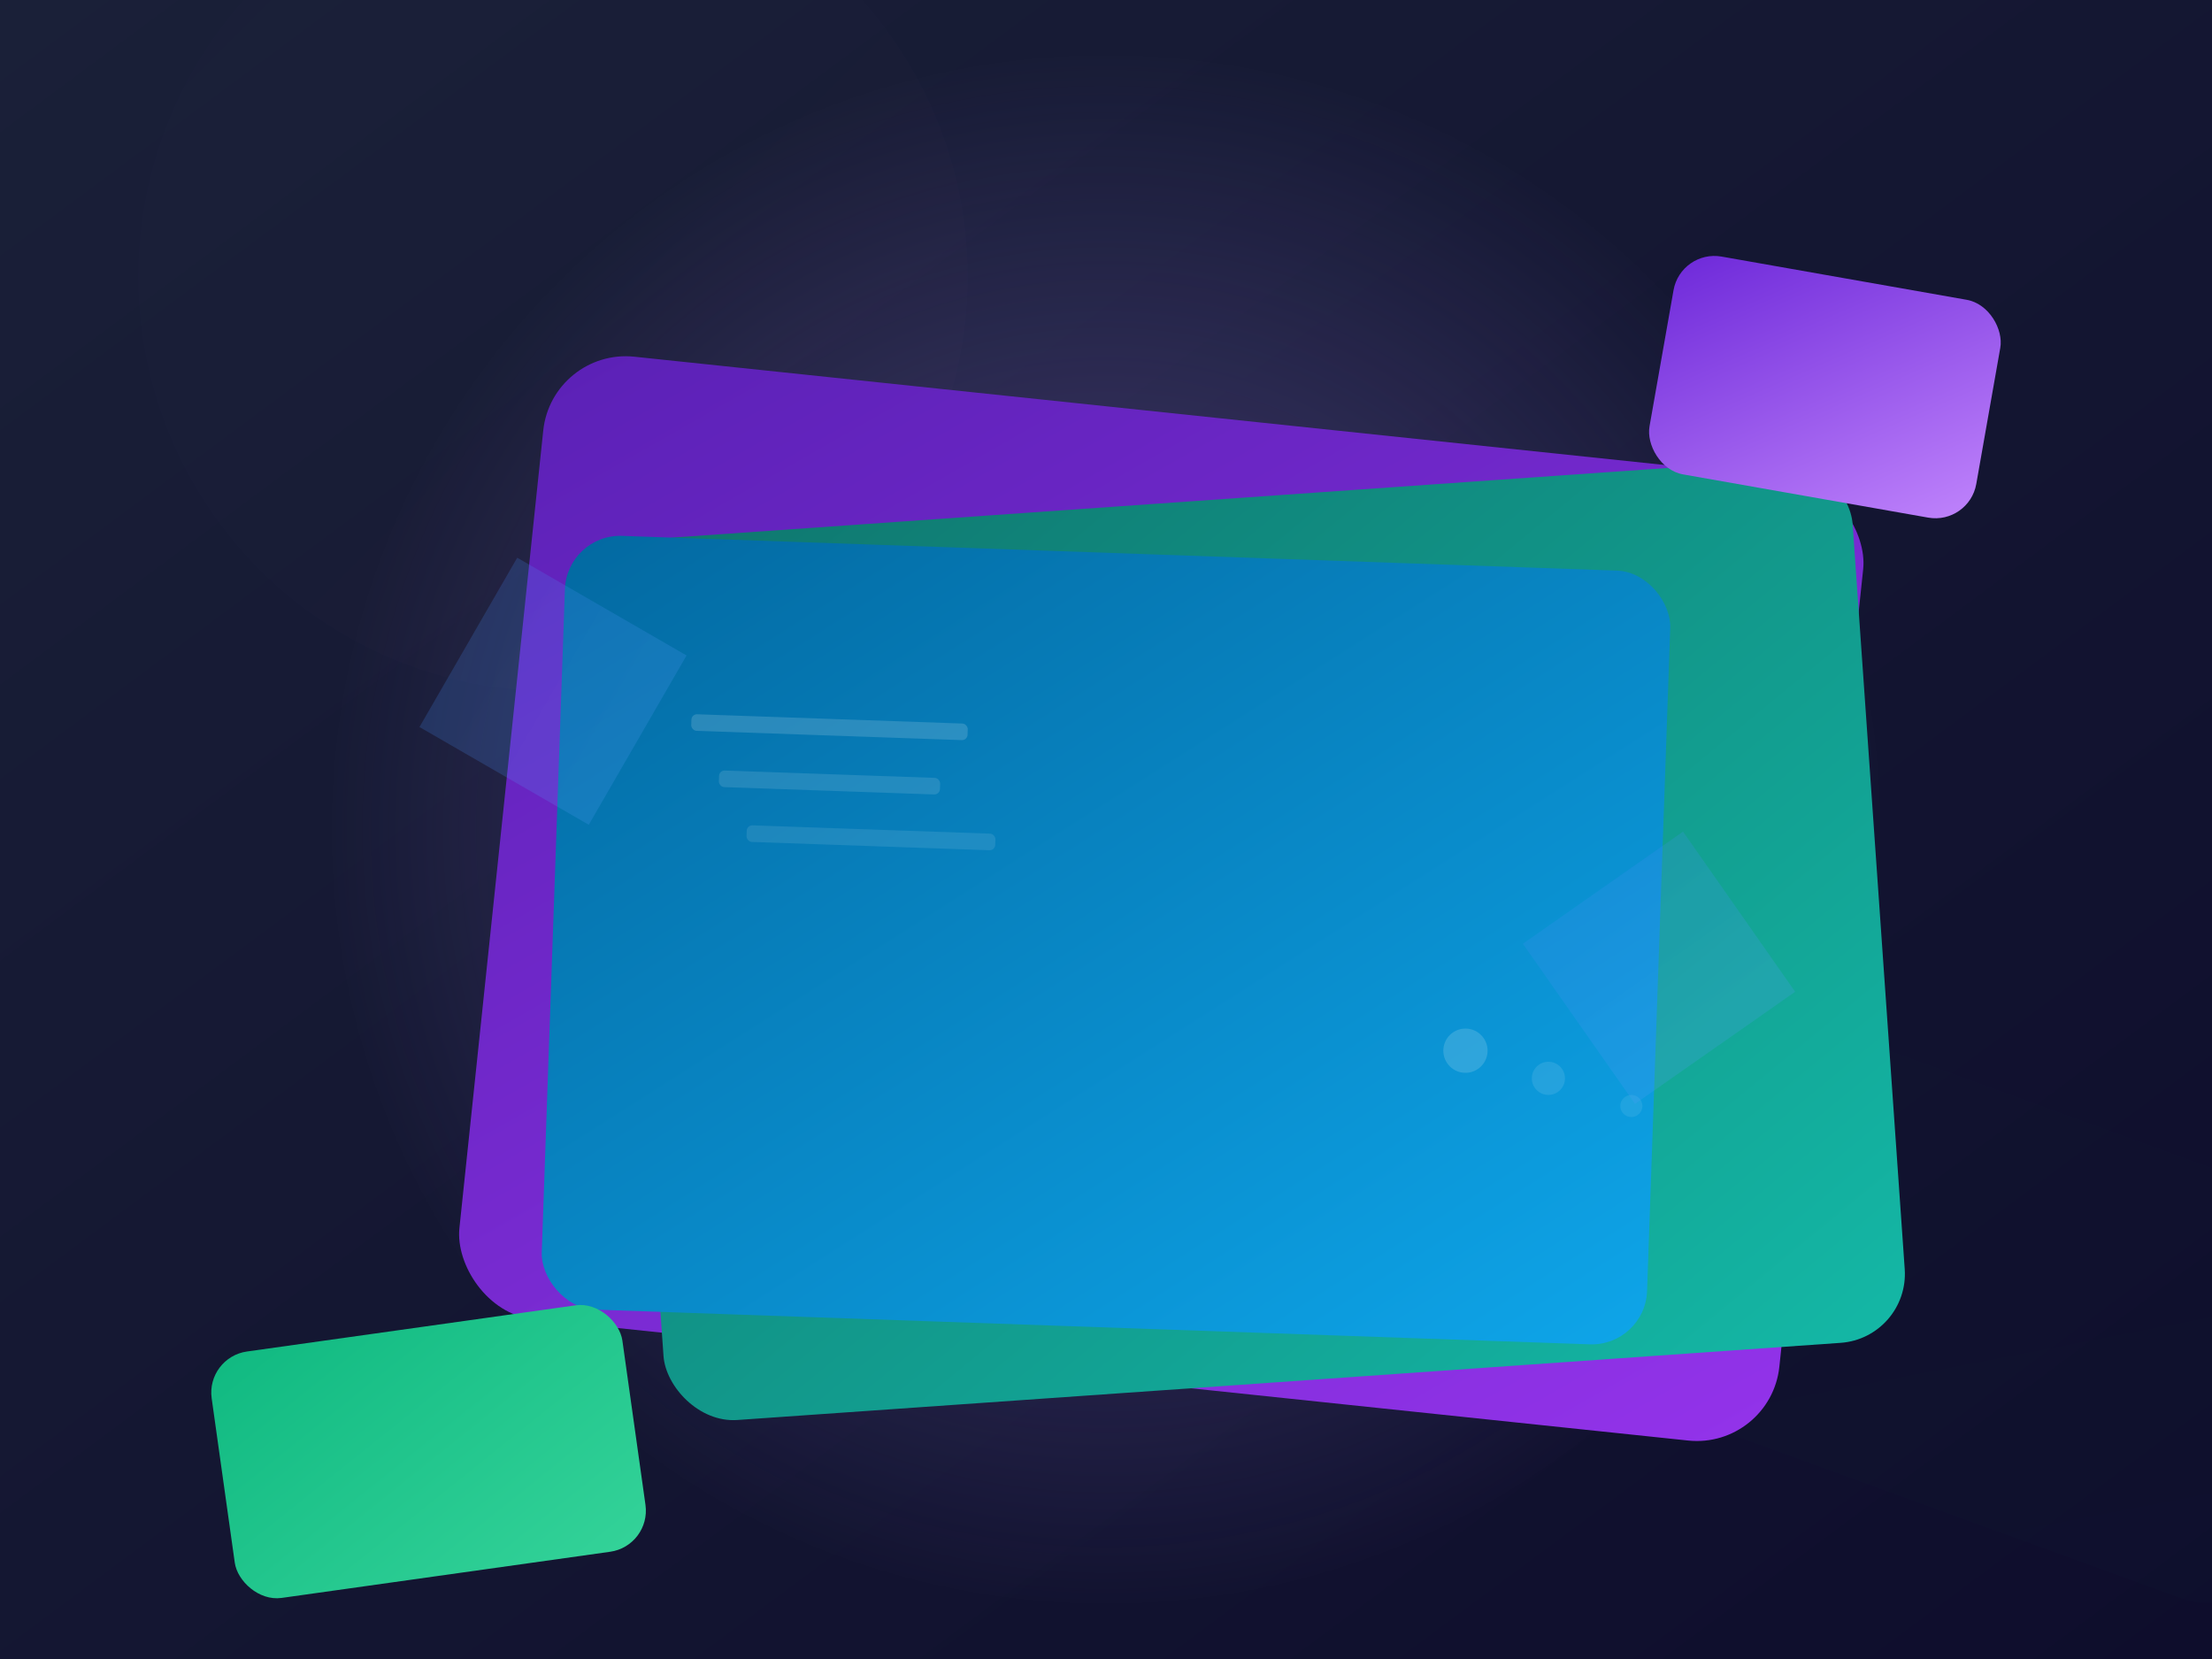 <svg width="800" height="600" viewBox="0 0 800 600" fill="none" xmlns="http://www.w3.org/2000/svg">
  <defs>
    <!-- Background Gradient - Deep blues and purples -->
    <linearGradient id="bgGradient" x1="0%" y1="0%" x2="100%" y2="100%">
      <stop offset="0%" stop-color="#1A2038"/> <!-- Dark Blue/Purple -->
      <stop offset="100%" stop-color="#0E0D2C"/> <!-- Even Darker Blue/Purple -->
    </linearGradient>

    <!-- Gradients for main shapes - Vibrant blues, purples, teals -->
    <linearGradient id="grad1" x1="0%" y1="0%" x2="100%" y2="100%">
      <stop offset="0%" stop-color="#5B21B6"/> <!-- Deep Purple -->
      <stop offset="100%" stop-color="#9333EA"/> <!-- Brighter Purple -->
    </linearGradient>
    <linearGradient id="grad2" x1="0%" y1="0%" x2="100%" y2="100%">
      <stop offset="0%" stop-color="#0F766E"/> <!-- Dark Teal -->
      <stop offset="100%" stop-color="#14B8A6"/> <!-- Brighter Teal -->
    </linearGradient>
    <linearGradient id="grad3" x1="0%" y1="0%" x2="100%" y2="100%">
      <stop offset="0%" stop-color="#0369A1"/> <!-- Dark Blue -->
      <stop offset="100%" stop-color="#0EA5E9"/> <!-- Brighter Blue -->
    </linearGradient>
    <linearGradient id="grad4" x1="0%" y1="0%" x2="100%" y2="100%">
      <stop offset="0%" stop-color="#6D28D9"/> <!-- Medium Purple -->
      <stop offset="100%" stop-color="#C084FC"/> <!-- Light Purple -->
    </linearGradient>
    <linearGradient id="grad5" x1="0%" y1="0%" x2="100%" y2="100%">
      <stop offset="0%" stop-color="#10B981"/> <!-- Greenish Teal -->
      <stop offset="100%" stop-color="#34D399"/> <!-- Lighter Greenish Teal -->
    </linearGradient>
    <linearGradient id="grad6" x1="0%" y1="0%" x2="100%" y2="100%">
      <stop offset="0%" stop-color="#3B82F6"/> <!-- Blue -->
      <stop offset="100%" stop-color="#60A5FA"/> <!-- Lighter Blue -->
    </linearGradient>

    <!-- Radial gradient for a central glow effect -->
    <radialGradient id="radialGlow" cx="50%" cy="50%" r="50%" fx="50%" fy="50%">
      <stop offset="0%" stop-color="#A78BFA" stop-opacity="0.35"/> <!-- Light Purple with transparency -->
      <stop offset="100%" stop-color="#A78BFA" stop-opacity="0"/>
    </radialGradient>

    <!-- Blur filters for background elements and glow -->
    <filter id="blurLarge" x="-50%" y="-50%" width="200%" height="200%">
        <feGaussianBlur in="SourceGraphic" stdDeviation="40"/>
    </filter>
    <filter id="blurMedium" x="-50%" y="-50%" width="200%" height="200%">
        <feGaussianBlur in="SourceGraphic" stdDeviation="25"/>
    </filter>
  </defs>

  <!-- Background Rectangle -->
  <rect width="800" height="600" fill="url(#bgGradient)"/>

  <!-- Large, blurred background shapes for depth -->
  <circle cx="200" cy="100" r="150" fill="url(#grad4)" opacity="0.1" filter="url(#blurLarge)"/>
  <rect x="600" y="400" width="250" height="150" rx="30" fill="url(#grad2)" opacity="0.1" filter="url(#blurLarge)" transform="rotate(20 725 475)"/>

  <!-- Central light source/glow effect -->
  <circle cx="400" cy="300" r="280" fill="url(#radialGlow)" filter="url(#blurMedium)"/>

  <!-- Main abstract shapes - layered and rotated to suggest UI components or data blocks -->
  <!-- Shape 1 (bottom layer) -->
  <rect x="180" y="150" width="480" height="350" rx="30" fill="url(#grad1)" transform="rotate(6 420 325)"/>

  <!-- Shape 2 (middle layer) -->
  <rect x="230" y="180" width="450" height="320" rx="25" fill="url(#grad2)" transform="rotate(-4 455 340)"/>

  <!-- Shape 3 (top layer, most prominent) -->
  <rect x="200" y="200" width="400" height="280" rx="20" fill="url(#grad3)" transform="rotate(2 400 340)"/>

  <!-- Smaller accent shapes, adding to the dynamic composition -->
  <rect x="600" y="100" width="120" height="80" rx="15" fill="url(#grad4)" transform="rotate(10 660 140)"/>
  <rect x="80" y="480" width="150" height="90" rx="15" fill="url(#grad5)" transform="rotate(-8 155 525)"/>

  <!-- Abstract lines hinting at code snippets or data points -->
  <rect x="250" y="260" width="100" height="6" rx="2" fill="white" opacity="0.15" transform="rotate(2 300 263)"/>
  <rect x="260" y="280" width="80" height="6" rx="2" fill="white" opacity="0.12" transform="rotate(2 300 283)"/>
  <rect x="270" y="300" width="90" height="6" rx="2" fill="white" opacity="0.10" transform="rotate(2 315 303)"/>

  <!-- Abstract circles for node-like elements -->
  <circle cx="530" cy="380" r="8" fill="white" opacity="0.15"/>
  <circle cx="560" cy="390" r="6" fill="white" opacity="0.1"/>
  <circle cx="590" cy="400" r="4" fill="white" opacity="0.08"/>

  <!-- Abstract polygons suggesting connections or data flow -->
  <polygon points="150,250 200,200 250,250 200,300" fill="url(#grad6)" opacity="0.2" transform="rotate(-15 200 250)"/>
  <polygon points="550,350 600,300 650,350 600,400" fill="url(#grad6)" opacity="0.2" transform="rotate(10 600 350)"/>

</svg>